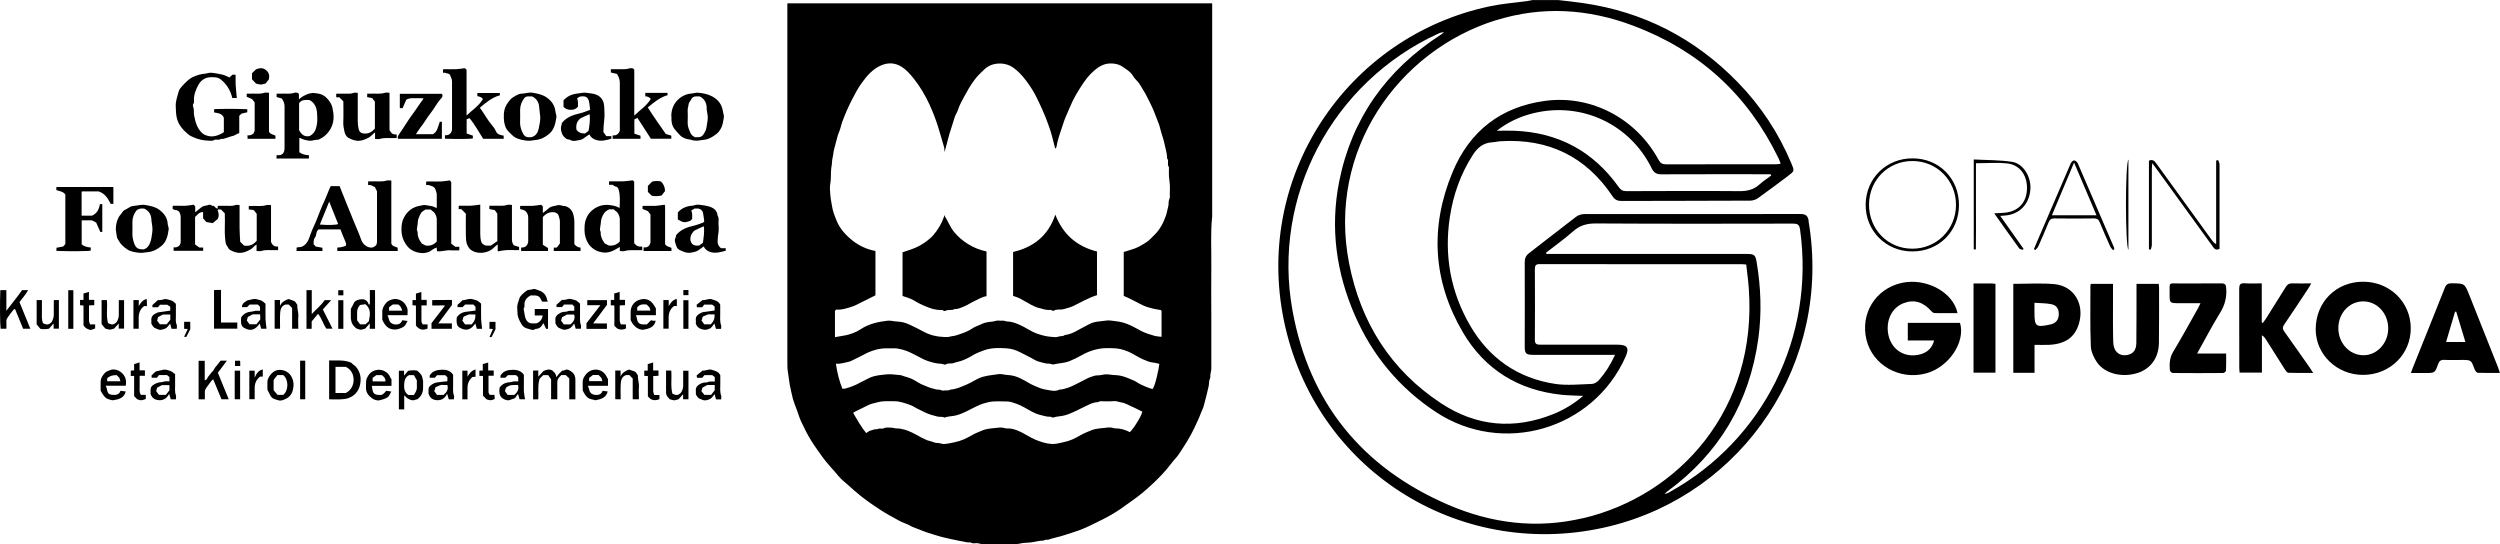 <?xml version="1.0" encoding="UTF-8"?><svg id="Layer_2" xmlns="http://www.w3.org/2000/svg" viewBox="0 0 317.96 69.23"><g id="Layer_1-2"><g><g><path d="m154.17.42v27.11c-.23,2.13-.08,4.26-.11,6.4-.03,2.17,0,4.33,0,6.5s0,4.3,0,6.44c0,.23-.07.47-.11.7-.04.21.03.42-.09.65-.11.22-.07.53-.12.81-.14.71-.34,1.4-.51,2.09-.06.24-.12.49-.2.72-.08.23-.2.45-.29.69-.25.67-.56,1.3-.86,1.95-.53,1.12-1.21,2.16-1.88,3.19-.29.45-.69.82-1.01,1.25-.78,1.05-1.7,1.98-2.66,2.86-.7.65-1.44,1.26-2.23,1.82-.54.37-1.06.77-1.6,1.14-.89.61-1.84,1.12-2.8,1.59-.83.41-1.66.83-2.52,1.14-.6.22-1.22.39-1.83.6-.64.22-1.32.32-1.96.55-.2.07-.45-.04-.64.13-.59,0-1.16.19-1.75.25-.39.04-.79.02-1.16.11-.81.19-1.62.07-2.43.09-.82.03-1.65.01-2.48,0-.25,0-.49-.14-.76-.12-.25.02-.53.07-.76-.11-.38.08-.74-.09-1.1-.13-.3-.03-.6-.13-.9-.18-.41-.07-.81-.19-1.22-.27-.45-.08-2.33-.66-2.76-.84-.46-.19-.93-.35-1.39-.54-.15-.06-.28-.16-.42-.23-.44-.2-.9-.35-1.31-.58-.8-.44-1.61-.87-2.37-1.37-.5-.33-1-.66-1.48-1.01-.28-.21-.56-.4-.84-.62-.65-.51-1.26-1.06-1.87-1.61-.37-.32-.76-.63-1.07-1-.69-.85-1.47-1.61-2.11-2.51-.47-.67-.96-1.33-1.39-2.02-.48-.76-.88-1.59-1.27-2.41-.22-.46-.36-.96-.54-1.45-.18-.48-.38-.96-.52-1.45-.08-.29-.15-.59-.21-.89-.05-.28-.13-.56-.18-.85-.1-.54-.15-1.09-.24-1.63-.08-.43-.08-.85-.08-1.28,0-15.04,0-30.07,0-45.11V.42h54.03Zm-48.03,42.47c.48-.08.93-.15,1.38-.24.69-.14,1.35-.39,1.93-.77,1.05-.69,2.2-.95,3.41-1.09.43-.05.85.1,1.28.11.54.01,1.04.16,1.52.38.63.29,1.25.6,1.86.93.8.43,1.65.62,2.55.65.17,0,.35.02.52,0,.18-.02.35-.09.53-.11.29-.02.56-.12.84-.21.63-.21,1.24-.43,1.79-.82.23-.16.51-.24.77-.36.26-.11.52-.25.79-.32.3-.08.61-.11.92-.14.29-.03.56-.18.87-.12.17.03.35,0,.52,0,.16.02.31.1.47.11.56,0,1.06.2,1.56.41.79.34,1.47.87,2.29,1.15.57.19,1.14.35,1.74.39.31.02.65.09.91-.02.28-.11.6,0,.84-.21.6-.06,1.15-.32,1.65-.61.48-.27.98-.51,1.47-.78.68-.37,1.44-.33,2.17-.45.38-.06.77.05,1.16.08.7.07,1.34.26,1.96.56.42.2.82.43,1.23.65.55.3,1.15.47,1.75.65.29.08.6.09.91.13v-3.3c-.05-.05-.09-.09-.11-.11-.33-.06-.64-.09-.94-.17-.47-.12-.93-.23-1.37-.45-.57-.3-1.14-.58-1.71-.87-.22-.11-.45-.2-.68-.3v-5.59c.3-.09.59-.18.88-.27.86-.26,1.16-.44,2.01-.98.38-.24.65-.57.96-.87.77-.73,1.23-1.64,1.56-2.63.11-.35.15-.71.25-1.05.09-.3,0-.61.12-.87.15-.3.06-.59.08-.89.02-.34.02-.69,0-1.03-.02-.35-.09-.7-.11-1.05-.02-.38,0-.77,0-1.15-.29-.33.05-.78-.23-1.11,0-.64-.22-1.25-.34-1.87-.13-.67-.4-1.3-.55-1.96-.09-.41-.26-.78-.4-1.16-.26-.69-.53-1.39-.87-2.05-.28-.53-.52-1.1-.85-1.6-.27-.41-.46-.87-.82-1.22-.21-.2-.39-.44-.55-.69-.29-.48-.76-.74-1.19-1.05-.5-.36-1.07-.5-1.71-.48-.53.02-.99.19-1.42.47-.76.51-1.39,1.18-1.89,1.92-.7,1.03-1.35,2.1-1.82,3.27-.27.66-.59,1.29-.8,1.97-.3.99-.71,1.95-.86,2.98-.01.08-.11.15-.17.23-.06-.26-.11-.47-.17-.68-.13-.5-.24-1.01-.4-1.5-.4-1.23-.88-2.44-1.44-3.6-.19-.4-.38-.8-.59-1.19-.21-.4-.46-.78-.71-1.14-.47-.69-1-1.36-1.65-1.91-.26-.22-.55-.43-.86-.56-.42-.18-.86-.27-1.34-.25-.71.03-1.33.26-1.83.73-.45.42-.9.85-1.28,1.36-.5.67-.91,1.38-1.3,2.11-.3.56-.62,1.12-.81,1.74-.07.23-.22.44-.32.67-.1.25-.17.5-.25.76-.17.52-.34,1.05-.5,1.58-.22.74-.38,1.49-.62,2.32-.02-.27-.01-.46-.06-.63-.26-.87-.5-1.75-.77-2.61-.3-.95-.66-1.88-1.07-2.78-.54-1.17-1.19-2.29-2.01-3.32-.46-.58-.94-1.13-1.56-1.52-.8-.5-1.66-.56-2.56-.19-1.09.46-1.81,1.3-2.48,2.22-.52.71-.92,1.49-1.32,2.27-.45.87-.83,1.77-1.17,2.68-.16.43-.23.9-.42,1.32-.2.45-.27.93-.41,1.38-.15.51-.29,1.05-.35,1.58-.03.28-.13.54-.13.81,0,.28-.06.55-.1.82-.08.65,0,1.31-.12,1.97-.09.46-.04.96,0,1.43.03.47.14.94.21,1.4.09.65.33,1.24.57,1.84.41,1.05,1.16,1.87,2.01,2.55.85.68,1.85,1.15,2.95,1.35v5.64c-.68.34-1.35.68-2.02,1.01-.33.16-.67.35-1.02.45-.64.2-1.28.43-1.95.35-.06.06-.1.1-.16.16v3.32Zm1.02,6.54c.12,0,.22.02.31,0,.48-.12.95-.29,1.4-.5.58-.28,1.13-.6,1.71-.87.7-.33,1.48-.37,2.23-.45.55-.05,1.12.06,1.68.1.02,0,.04,0,.06,0,.56.21,1.17.31,1.7.62.36.2.7.45,1.08.6.46.18.91.41,1.4.51.21.05.42.13.64.11.22-.02.4.17.64.12.29-.05.6.06.87-.12.77-.05,1.44-.38,2.14-.68.53-.22.99-.55,1.52-.78.78-.33,1.58-.37,2.38-.5.43-.07.85.09,1.28.11.54.02,1.03.17,1.51.39.44.2.85.45,1.27.69.39.22.8.37,1.21.55.44.18.91.24,1.36.32.37.07.79.12,1.16-.09.77-.05,1.46-.35,2.13-.69.3-.15.6-.31.9-.46.3-.15.6-.33.91-.44.32-.12.66-.24.99-.23.36,0,.69-.13,1.05-.13.39,0,.78.09,1.16.1.88.02,1.64.38,2.42.72.24.11.45.29.69.41.53.26,1.06.49,1.62.64.32-.28.82-2.63.87-3.2-.25-.05-.49-.14-.74-.16-.46-.03-.87-.22-1.28-.39-.74-.31-1.38-.81-2.14-1.09-.49-.19-1.01-.32-1.52-.34-.69-.03-1.38-.06-2.09.08-.79.16-1.5.44-2.19.84-.46.26-.94.49-1.44.7-.67.28-1.38.26-2.07.43-.16.04-.35-.1-.52-.1-.3.01-.59-.04-.87-.13-.32-.1-.65-.14-.96-.33-.61-.36-1.26-.66-1.89-.99-.55-.29-1.14-.46-1.74-.5-.91-.06-1.83-.08-2.73.21-.25.08-1.11.42-1.33.55-.55.34-1.11.64-1.72.85-.29.1-.61.14-.88.25-.36.14-.74-.03-1.07.2-.07.05-.21-.02-.32-.04-.11-.02-.21-.06-.32-.06-.26-.01-.5-.04-.76-.1-.58-.14-1.14-.3-1.66-.59-.45-.25-.92-.47-1.38-.71-.62-.31-1.56-.58-2.13-.56-.66.02-1.31-.05-1.97.1-.55.12-1.08.3-1.56.54-.49.25-.97.52-1.48.75-.26.12-.51.28-.78.33-.52.1-1.02.3-1.6.23.16,1.15.43,2.2.84,3.24Zm2.98,5.66c.21-.12.41-.3.65-.35.25-.05.48-.21.75-.13.27-.21.61-.02.86-.14.32-.16.63-.07.94-.08.23,0,.47.1.7.1.71,0,1.35.24,1.97.53.4.18.78.42,1.18.63.24.12.48.24.72.34.27.1.56.13.82.25.22.1.43.09.65.11.23.02.45.13.7.12.46-.02.9-.14,1.35-.23.79-.15,1.5-.49,2.17-.88.44-.26.9-.43,1.36-.62.65-.27,1.36-.26,2.04-.35.17-.02.35-.02.52,0,.18.02.35.11.53.1.87-.03,1.62.34,2.34.75.55.31,1.08.62,1.67.83.69.24,1.4.46,2.14.38.36-.03.71-.15,1.06-.21.79-.15,1.5-.49,2.17-.89.44-.26.9-.43,1.36-.62.65-.26,1.36-.26,2.04-.35.17-.02.35-.02.52,0,.18.02.35.11.53.1.65,0,1.25.19,1.82.48.54-.51,1.54-2.16,1.58-2.61-.3-.15-.6-.31-.91-.45-.37-.18-.75-.33-1.11-.52-.37-.19-.79-.2-1.19-.33-.24-.08-.53-.01-.8-.01-.29,0-.58,0-.86,0-.26,0-.53-.07-.76.11-.6-.01-1.1.29-1.62.53-.87.4-1.69.9-2.63,1.15-.48.13-.97.11-1.44.27-.11.04-.27-.11-.41-.1-.45.03-.86-.15-1.29-.24-.34-.08-.68-.23-.99-.39-.65-.34-1.25-.75-1.95-1-.41-.15-.83-.31-1.25-.31-.77,0-1.54-.08-2.32.08-.46.1-.9.24-1.32.43-.96.42-1.83,1.02-2.87,1.27-.48.12-.98.09-1.44.27-.29-.17-.64-.04-.92-.14-.26-.09-.52-.12-.78-.21-.27-.1-.54-.19-.79-.31-.24-.11-.47-.26-.72-.36-.4-.16-.73-.44-1.14-.58-.69-.24-1.36-.5-2.1-.48-.64.02-1.28-.06-1.91.1-.47.12-.94.2-1.38.42-.6.31-1.21.6-1.82.9,0,.05-.03.12,0,.16.5.83.96,1.68,1.6,2.46Z"/><path d="m47.95,24.33c-.1-.2-.18-.35-.27-.54-.26-.08-.49-.34-.86-.24v-.48c.16,0,.31,0,.46,0,.64-.04,1.28.09,1.91-.11.17-.05.38,0,.58,0v8.03c.18.41.56.35.81.53v.4h-7.68v-.43c.38-.02.75-.08,1.1-.25.04-.21,0-.36-.08-.54-.23-.5-.42-1.01-.62-1.52h-2.78c-.18.13-.25.33-.29.55-.03.16-.06.33-.15.45-.22.28-.19.59-.19.89.1.1.19.2.28.29.28.05.55.1.84.15v.41h-3.29v-.42c.18-.11.43-.02.66-.12.5-.22.75-.6.93-1.07.12-.31.21-.64.35-.95.38-.82.73-1.65,1.04-2.5.08-.22.17-.44.26-.64.37-.77.67-1.56,1-2.35.03-.07.07-.12.12-.2h1.11c.32.79.64,1.61.97,2.43.27.67.56,1.34.82,2.02.29.74.65,1.46.9,2.22.12.36.32.72.66.93.27.17.59.3.93.17.33-.13.48-.33.48-.71,0-.84,0-1.69,0-2.53v-3.86Zm-7.27,4.23c1.09.09,2.01.06,2.33-.06-.37-.92-.74-1.85-1.14-2.86-.41,1.01-.79,1.94-1.19,2.92Z"/><path d="m34.45,30.72c.19.5.47.68.92.63v.46c-.11,0-.22,0-.33,0-.6.04-1.2-.09-1.8.11-.17.06-.38,0-.61,0v-.82c-.31.18-.48.46-.76.62-1.05.6-1.7.56-2.61.07-.2-.11-.29-.4-.43-.6-.03-.05-.07-.09-.09-.11-.27-1.32-.08-2.63-.15-3.95-.15-.15-.32-.32-.49-.49h-.37s-.05.07-.04.1c.13.35.19.7.02,1.09-.21.18-.42.35-.65.55-.27-.05-.53-.09-.82-.14-.12-.13-.24-.28-.41-.47v-.79c-.51-.04-.72.37-1.02.61v3.5c.16.11.33.24.54.39h.49v.42h-3.76v-.44c.09,0,.19.01.28,0,.39-.08.61-.32.62-.71,0-1.05,0-2.11,0-3.16,0-.19-.05-.4-.14-.57-.1-.18-.27-.29-.51-.3-.12,0-.23-.08-.37-.14v-.37s.06-.04.09-.04c.17,0,.35,0,.52,0,.36,0,.73.02,1.09,0,.33-.02.66-.09.96-.14.08.08.13.14.21.22v.75c.28-.23.54-.43.79-.64.25-.21.58-.18.86-.28.13-.05.34-.08.48.09.03.04.15,0,.2,0,.19.11.26.34.52.36v-.28c.05-.03.08-.07.11-.07.25,0,.5,0,.75,0,.46-.03.94.08,1.4-.1.15-.06.33,0,.53,0,0,.98-.01,1.94,0,2.89,0,.6.05,1.19.08,1.78.19.19.35.35.48.48.7.13,1.21-.12,1.62-.61v-3.42c-.1-.13-.19-.25-.32-.42.04.02,0,0-.02-.01-.05-.02-.09-.07-.14-.07-.17-.03-.33-.04-.53-.06v-.44c.11,0,.22,0,.33,0,.64-.04,1.28.09,1.91-.11.17-.05.38,0,.59,0v4.66Z"/><path d="m80.65,30.92c.27.35.59.5,1.03.43v.47c-.11,0-.22,0-.33,0-.64.04-1.28-.09-1.91.11-.17.05-.38,0-.61,0v-.52c-.21.12-.37.2-.51.29-.29.19-.6.3-.94.38-.34.08-.62.05-.96-.02-.65-.14-1.2-.49-1.61-1.1-.26-.39-.48-1.14-.47-1.65,0-.37,0-.73.09-1.11.16-.65.49-1.16.99-1.54.57-.44,1.26-.66,1.99-.59.46.04.93.12,1.39.38.04-.8.09-1.54-.1-2.27-.05-.17-.12-.43-.41-.46-.11-.01-.22-.12-.38-.22h-.45v-.4s.08-.04.11-.04c.58,0,1.15.02,1.73,0,.4-.02.81-.09,1.18-.13.07.07.12.12.18.18v7.81Zm-3.2-4.28c-.56.24-.77.66-.94,1.14-.08.24-.08.47-.11.7-.02.23-.09.47-.1.7,0,.14.11.28.1.41-.02.5.19.91.47,1.3.02.03.03.07.03.07.18.09.33.17.52.26.54.08,1.02-.08,1.41-.51,0-.94,0-1.88,0-2.82,0-.29-.11-.55-.27-.81-.13-.22-.38-.26-.48-.46h-.63Z"/><path d="m55.55,26.41c0-.57.01-1.12,0-1.67,0-.21-.1-.42-.16-.62-.13-.41-.51-.46-.84-.58-.1-.03-.22,0-.35,0v-.42s.05-.04.08-.04c.21,0,.42,0,.63,0,.4,0,.81.02,1.21,0,.37-.02.73-.09,1.09-.14.07.09.12.14.18.23v7.82c.16.12.34.25.53.4h.5v.45c-.35,0-.71.03-1.07,0-.59-.07-1.15.19-1.77.11-.01-.13-.03-.27-.04-.46-.18.05-.33.12-.48.22-.19.13-.38.29-.6.36-.3.09-.63.15-.93.11-.73-.09-1.36-.35-1.83-1-.44-.61-.64-1.25-.64-1.98,0-.54.05-1.05.32-1.54.44-.8,1.05-1.3,1.97-1.48.3-.06.6-.15.87-.08.38.1.8.06,1.14.3.04.03.1.01.19.02Zm0,4.32c0-.94,0-1.88,0-2.82,0-.3-.11-.55-.27-.81-.13-.22-.37-.26-.48-.45h-.7c-.58.38-.57.38-.87,1.13-.1.24-.09.47-.11.7-.02.23-.09.47-.1.7,0,.14.11.28.1.41-.02.5.18.91.47,1.3.02.03.03.07.03.07.18.09.33.17.52.27.54.08,1.02-.08,1.41-.51Z"/><path d="m28.47,16.81v-1.84c-.24-.56-.75-.58-1.24-.67v-.4c.05-.06,2.84-.08,4.22-.01v.39c-.23.06-.48.11-.76.18-.07.07-.16.17-.26.28v2.19c-.33.08-.57.33-.92.39-.24.04-.47.16-.71.22-.23.06-.45.18-.7.12-.26.23-.6,0-.86.15-.28.16-.56.07-.83.07-.29,0-.59-.05-.87-.11-.29-.07-.58-.16-.86-.28-.26-.11-.53-.23-.75-.41-.64-.54-1.2-1.16-1.42-1.99-.14-.52-.14-1.07-.16-1.61-.02-.66.23-1.25.38-1.86.05-.2.19-.4.33-.55.48-.52.94-1.06,1.62-1.34.44-.18.88-.32,1.35-.35.18-.01.35-.09.53-.11.17-.02.35-.03.52,0,.71.11,1.43.19,2.09.59.13-.12.27-.24.4-.36h.35s.05.07.05.1c0,.38-.02.77,0,1.15.03.56.1,1.12.15,1.71h-.58c-.21-.92-.67-1.69-1.39-2.3-.18-.15-.44-.29-.67-.31-.46-.05-.94-.08-1.38.12-.36.16-.65.44-.85.79-.35.64-.62,1.31-.58,2.06,0,.11.02.25-.04.32-.12.14-.11.32-.06.43.14.35.05.71.11,1.05.15.82.35,1.62.97,2.25.25.25.56.36.86.43.6.15,1.31-.06,1.96-.49Z"/><path d="m35.85,12.53c-.22-.06-.43-.12-.67-.19v-.43c.23,0,.46,0,.68,0,.52-.03,1.05.08,1.57-.11.13-.05.3,0,.43,0,.06.06.1.1.16.16v.68c.13-.12.22-.2.31-.27.09-.06.18-.12.28-.17.28-.15.57-.28.9-.34.36-.06.35-.05.9.03.4.06.73.2,1.02.46.4.37.72.8.84,1.32.19.81.26,1.63-.09,2.43-.34.78-.92,1.33-1.69,1.67-.41-.03-.8.18-1.22.12-.39-.06-.77-.15-1.12-.35-.01,0-.04,0-.08,0v1.82c.35.26.77.37,1.22.38v.42h-4.12v-.39s.07-.04.1-.04c.6.07.92-.23.92-.92.01-1.76,0-3.53,0-5.29,0-.38-.15-.7-.35-1Zm2.19.61v3.4c.28.58.69.89,1.32.77.12-.07.24-.13.33-.21.45-.38.57-.92.64-1.46.05-.38.02-.77,0-1.15-.03-.75-.26-1.39-.97-1.77-.48,0-1-.1-1.33.42Z"/><path d="m64.06,17.22v.43h-2.61c-.56-.86-1.04-1.79-1.74-2.63-.09.04-.22.09-.36.15v1.81c.26.09.52.18.79.27v.35c-.07.08-2.1.1-3.55.04v-.43c.38,0,.75-.07.9-.68,0-1.94,0-4.05,0-6.16,0-.3-.14-.56-.25-.82-.1-.23-.41-.19-.62-.29-.08-.03-.18,0-.28,0v-.42s.08-.04.11-.04c.54,0,1.08.02,1.61,0,.37-.02.73-.09,1.07-.13.08.08.14.14.21.21v5.81c.73-.69,1.55-1.22,2.08-2.08-.17-.27-.43-.32-.71-.38v-.4h2.86c0,.09,0,.16.01.29-.99.27-1.77.92-2.55,1.58.56.75.98,1.58,1.59,2.29.18.2.34.43.44.68.18.43.53.5.96.58Z"/><path d="m78.46,9.4c-.25-.06-.49-.12-.77-.18v-.42c.24,0,.46,0,.69,0,.56-.03,1.13.08,1.68-.11.14-.05.3,0,.43,0,.06.06.1.1.18.18v5.83c.73-.72,1.58-1.24,2.1-2.12-.19-.21-.39-.33-.7-.33v-.44h2.83v.3c-.95.26-1.72.9-2.51,1.55.74,1.19,1.55,2.31,2.29,3.38.29.08.49.14.7.21v.35s-.02.04-.03.04c-.86,0-1.72,0-2.57,0-.56-.88-1.13-1.76-1.71-2.65-.14.07-.27.13-.39.19v1.82c.25.08.5.17.78.26v.39h-3.54v-.44c.43.06.74-.12.91-.58,0-1.99,0-4.04,0-6.09,0-.42-.13-.78-.36-1.13Z"/><path d="m11.54,31.49v.38c-.07.08-2.77.11-4.36.04v-.4c.26-.05.55-.1.86-.16.07-.08.16-.18.27-.31v-6.29c-.26-.4-.72-.43-1.14-.57v-.4h7.21s0,0,.02.02c0,.01.02.03.02.05,0,.69,0,1.37,0,2.08h-.34c-.33-.63-.68-1.31-1.54-1.59h-2.1s-.03.02-.04.04c0,.01-.02.03-.02.05,0,.99,0,1.99,0,3h1.32c.63-.28.9-.82,1.01-1.47h.3v3.54h-.25c-.19-.43-.37-.83-.53-1.2-.2-.1-.36-.18-.55-.28h-1.29v3.06c.31.25.68.37,1.14.39Z"/><path d="m73.06,31.07c.21.22.42.42.78.41v.44h-3.41v-.43h.38c.12-.16.25-.33.4-.52,0-.93,0-1.86,0-2.8,0-.23-.08-.46-.14-.69-.06-.25-.25-.39-.49-.47-.61-.11-1.12.11-1.54.6v3.52c.2.13.43.27.66.42v.37h-3.42v-.43c.37-.01.76-.06.9-.72,0-.91,0-2.02,0-3.13,0-.32-.14-.59-.33-.78-.16-.16-.45-.19-.7-.28v-.36s.07-.04.11-.04c.5,0,1,.02,1.5,0,.37-.02.73-.09,1.07-.13.08.08.14.14.21.21v.83c.27-.21.54-.4.78-.62.26-.24.6-.24.91-.32.34-.1.34-.1.9.04.12.03.26.01.38.06.54.22.83.61.95,1.2.05.26.09.5.09.76,0,.96,0,1.92,0,2.88Z"/><path d="m46.7,12.32v-.41c.17,0,.32,0,.46,0,.6-.03,1.2.08,1.8-.11.17-.05.38,0,.58,0v4.75c.31.5.36.52.91.56v.45c-.12,0-.23,0-.34,0-.6.03-1.2-.08-1.8.11-.17.05-.38,0-.61,0v-.82c-.31.18-.47.46-.76.62-1.06.6-1.69.55-2.61.07-.29-.15-.46-.5-.52-.8-.07-.38-.17-.76-.15-1.16.04-.9.01-1.8.01-2.69-.17-.17-.33-.33-.52-.52h-.39v-.42s.04-.04.07-.04c.31,0,.61,0,.92,0,.41-.02.82.07,1.22-.1.14-.06.33,0,.53,0,0,1.22,0,2.4,0,3.59,0,.35.04.7.12,1.04.06.25.21.46.51.52.63.12,1.14-.12,1.55-.61v-3.42c-.1-.13-.19-.25-.34-.45-.15-.03-.39-.08-.68-.14Z"/><path d="m61.08,26.03c0,1.28,0,2.49,0,3.7,0,.33.03.67.12.98.07.24.25.44.62.53h.6c.27-.19.56-.38.83-.57v-3.5c-.09-.12-.18-.25-.33-.45-.16-.03-.41-.08-.68-.13v-.42c.34,0,.7,0,1.06,0,.39-.01.78.04,1.17-.1.18-.07.41-.01.64-.01,0,1.49,0,2.95,0,4.4,0,.25.05.47.23.74.18.05.41.13.68.21v.36s-.05.04-.08.04c-.13,0-.27,0-.4,0-.38,0-.77-.02-1.15,0-.35.02-.69.1-1.09.16v-.89c-.34.24-.55.51-.84.7-.73.47-1.88.53-2.57,0-.23-.17-.41-.48-.51-.76-.11-.33-.12-.69-.13-1.04-.02-.94,0-1.88,0-2.8-.19-.19-.36-.36-.58-.58h-.33v-.4s.07-.04.1-.04c.5,0,1,.02,1.5,0,.37-.02.73-.09,1.15-.14Z"/><path d="m76.74,16.79c.13.19.25.35.37.52h.65v.33c-.64.18-1.29.39-2,.14-.37-.13-.64-.34-.8-.69-.25.17-.52.34-.76.53-.24.19-.55.19-.81.25-.26.06-.59.11-.88-.08-.12-.08-.3-.02-.46-.13-.31-.21-.52-.44-.63-.83-.1-.36-.12-.67.02-1.01.02-.05,0-.11,0-.15.58-.75,1.39-1.04,2.26-1.24.45-.1.87-.29,1.35-.46-.05-.42-.07-.81-.17-1.18-.06-.23-.23-.45-.51-.52-.35-.04-.7-.05-.98.27.18.32.1.68.12,1.03-.24.3-.56.41-.92.4-.36,0-.69-.1-.92-.41v-.8c.51-.56,1.14-.81,1.89-.88.33-.03.66-.13.99-.08.41.06.83.08,1.23.22.43.15.73.43.91.83.1.23.15.49.16.74.02.57.07,1.16-.01,1.72-.07.49-.08.97-.1,1.48Zm-3.44-.32q.32.51,1.09.51c.17-.13.35-.25.46-.33.13-.73.23-1.4.14-2.13-.4.18-.77.33-1.12.51-.14.07-.24.21-.34.34-.26.33-.26.71-.22,1.1Z"/><path d="m85.97,29.94c.59-.76,1.41-1.04,2.28-1.24.4-.09.78-.25,1.16-.38.05-.02.08-.08.16-.16-.05-.33-.08-.7-.15-1.06-.06-.33-.35-.56-.69-.58-.13,0-.27,0-.39,0-.15.1-.29.18-.43.27.2.35.1.71.13,1.05-.09.09-.17.17-.25.25-.32.1-.63.24-.97.13-.22-.07-.41-.21-.61-.31v-.89c.47-.54,1.09-.81,1.84-.86.16,0,.31-.09.47-.11.17-.02.35-.03.52,0,.39.06.79.1,1.17.22.6.19,1,.51,1.06,1.17.22.31.09.66.11.99.02.4.06.82-.01,1.2-.07.33-.08.66-.1.99-.03.39.1.69.43.95h.6v.32c-.66.17-1.31.39-2.02.14-.34-.13-.61-.31-.78-.69-.21.15-.42.3-.63.46-.27.2-.6.26-.9.32-.28.06-.61.05-.93-.07-.59-.22-.86-.32-1.01-.73-.14-.39-.33-.79-.06-1.21.03-.05,0-.15,0-.19Zm3.54-1.16c-.4.18-.77.33-1.12.51-.14.07-.24.21-.34.34-.25.33-.27.71-.24.95.2.7.65.67,1.11.65.17-.12.35-.25.48-.35.09-.72.22-1.38.11-2.11Z"/><path d="m64.08,14.88c-.02-.59.06-1.07.33-1.54.15-.26.33-.48.52-.7.25-.29,1.07-.72,1.3-.72.53,0,1.03-.22,1.56-.12.6.11,1.2.23,1.71.58.63.43,1.07,1.01,1.14,1.8.02.26.17.48.12.76-.12.78-.28,1.55-.92,2.09-.5.42-1.06.72-1.75.78-.33.03-.66.12-.99.09-.53-.06-1.06-.14-1.56-.41-.36-.2-.59-.52-.88-.78-.29-.27-.4-.61-.5-1-.08-.3-.05-.59-.09-.81Zm3.6-2.62c-.18,0-.35,0-.52,0-.22,0-.4.1-.52.27-.31.46-.48.85-.49,1.46,0,.46.02.92,0,1.38-.03.47.05.92.24,1.34.21.44.35.79,1,.74.11,0,.23,0,.21,0,.72-.22.85-.79.95-1.27.09-.42.18-.87.16-1.32-.02-.37-.1-.73-.12-1.1-.03-.65-.25-1.17-.9-1.49Z"/><path d="m85.39,14.88c-.05-.59.12-1.17.34-1.56.48-.85,1.34-1.36,2.17-1.42.29-.02.57-.13.87-.11.62.05,1.21.16,1.77.45.83.43,1.3,1.07,1.42,2.01.03.23.15.46.1.7-.07.41-.12.83-.28,1.2-.15.33-.35.65-.65.88-.5.39-1.03.72-1.7.76-.29.02-.57.12-.87.1-.22-.01-.43-.02-.65-.1-.17-.07-.39-.06-.58-.12-.36-.11-.68-.26-.92-.55-.22-.25-.47-.49-.66-.76-.32-.45-.38-.98-.35-1.49Zm3.61-2.62c-.13,0-.29,0-.44,0-.28.01-.51.07-.65.38-.1.22-.32.38-.34.67-.02.25-.13.49-.11.76.02.5.02.99,0,1.49-.01.36.07.68.21,1.01.22.53.28.64.7.88.13,0,.27,0,.4,0,.31.02.56-.13.7-.36.18-.28.35-.6.39-.92.06-.52.22-1.03.13-1.56-.04-.27-.11-.54-.11-.81,0-.67-.24-1.21-.88-1.53Z"/><path d="m14.73,29.1c.02-.53.11-1.01.37-1.48.13-.25.35-.41.48-.66.11-.2.39-.3.61-.43.23-.13.47-.32.72-.33.52-.03,1.03-.22,1.56-.13.62.11,1.26.22,1.76.59.6.44,1.07,1.02,1.1,1.83.01.24.16.44.12.7-.11.78-.27,1.55-.92,2.09-.5.42-1.06.73-1.75.79-.35.03-.7.12-1.05.08-.55-.06-1.12-.13-1.59-.46-.41-.29-.8-.62-1.04-1.08-.07-.14-.19-.27-.22-.42-.08-.36-.11-.73-.16-1.09Zm3.64-2.57c-.17,0-.35-.03-.52,0-.18.05-.41.12-.51.26-.31.41-.49.87-.5,1.4,0,.46.02.92,0,1.38-.03.49.07.94.23,1.4.19.52.46.73,1,.74.11,0,.23,0,.24,0,.42-.15.58-.41.73-.71.23-.47.24-.98.33-1.47.04-.24.02-.5,0-.74-.02-.25-.1-.5-.11-.76-.01-.65-.24-1.17-.9-1.49Z"/><path d="m51.22,13.75h-.34s-.03-.02-.03-.04c0-.59,0-1.18,0-1.78h5.35c.23.33-.08.57-.24.75-.46.55-.77,1.19-1.22,1.74-.46.58-.81,1.25-1.29,1.83-.2.25-.36.53-.55.82h2.16c.59-.32.64-.98.87-1.57.03,0,.08-.01.13-.02.04,0,.08,0,.14,0v2.17h-5.57c-.11-.23,0-.38.14-.59.62-.89,1.16-1.83,1.81-2.69.44-.58.8-1.21,1.3-1.83-.14-.03-.22-.05-.3-.05-.4,0-.81-.01-1.21,0-.2,0-.39.07-.58.12-.06.02-.13.09-.16.16-.15.32-.28.65-.42.98Z"/><path d="m32.39,13.03c-.1-.13-.19-.25-.33-.43-.16-.07-.4-.17-.68-.29v-.4c.16,0,.31,0,.46,0,.6-.03,1.2.09,1.79-.11.17-.06.38,0,.58,0v4.94c.19.38.55.35.82.51v.4h-3.54c0-.12-.01-.26-.02-.44.1,0,.17,0,.24,0,.45-.06.68-.3.68-.76,0-1.15,0-2.3,0-3.42Z"/><path d="m81.84,31.47c.42.03.75-.08.89-.63v-3.55c-.09-.12-.19-.25-.32-.43-.18-.07-.43-.17-.69-.28v-.36s.06-.04.09-.04c.13,0,.27,0,.4,0,.4,0,.81.02,1.21,0,.37-.02.73-.1,1.07-.14.05.05.07.06.08.07,0,.01.02.03.02.05,0,1.63,0,3.25,0,4.88.16.34.54.33.81.49v.36s-.02.03-.04.03c-1.16,0-2.33,0-3.51,0v-.44Z"/><path d="m41.86,50.8v-4.96c.94.05,1.88-.13,2.85.31.09.17.36.28.56.5.46.54.64,1.17.59,1.82-.07.96-.5,1.74-1.46,2.13-.29.12-.6.16-.9.18-.53.04-1.07.01-1.64.01Zm2.12-.82c1.35-.65,1.31-2.76-.01-3.32h-1.3v3.32h1.31Z"/><path d="m67.78,47.13h.68v.77c.24-.26.46-.5.67-.72.38-.16.74-.28,1.12-.06.12.12.24.24.35.35.07.17.12.32.2.51.17-.41.49-.59.71-.86.08,0,.18.03.23,0,.39-.26.69-.03.98.18.36.26.47.64.46,1.07,0,.8,0,1.6,0,2.42h-.78v-2.67c-.16-.15-.3-.28-.45-.42h-.56c-.07.08-.15.16-.23.24-.2.19-.28.41-.28.69.01.71,0,1.42,0,2.15h-.79v-2.54c-.12-.18-.25-.35-.37-.53h-.63c-.17.17-.33.33-.47.47-.26.87-.1,1.74-.16,2.61h-.66v-3.66Z"/><path d="m69.7,41.82h-.25c-.12-.25-.22-.47-.34-.73-.23.44-.5.75-1,.74-.33.28-.68.03-.99-.03-.23-.05-.51-.18-.69-.42-.23-.32-.4-.67-.53-1.05-.12-.35-.07-.7-.11-1.05-.06-.48.14-.9.27-1.33.09-.31.55-.75,1.05-1.06.2-.05.41-.02.63-.11.26-.1.56.08.83.17.59.19.92.62,1.02,1.22,0,.05.06.09.12.16-.26.07-.52.01-.77.04-.33-.76-.45-.82-1.44-.8-.39.2-.66.46-.77.85-.08.27.07.59-.14.85.13.48.1,1.02.37,1.46.15.25.41.42.75.4.17-.01.35,0,.51,0,.46-.17.71-.5.81-1.01h-1.02v-.82h1.69v2.51Z"/><path d="m2.48,38.43c.46,1.12.91,2.23,1.38,3.38h-.92c-.33-.81-.68-1.64-1.03-2.51-.04.01-.12.02-.16.06-.26.33-.54.65-.77,1.01-.09.14-.19.3-.17.51.03.3,0,.61,0,.93H.08c-.08-.45-.11-3.31-.04-4.91h.77v2.62c.72-.94,1.39-1.75,2-2.62h.77c-.31.56-.73,1.02-1.11,1.53Z"/><path d="m28.06,45.87h.8c-.41.55-.79,1.05-1.15,1.54.45,1.1.91,2.21,1.38,3.37h-.92c-.33-.81-.68-1.66-1.05-2.53-.07.05-.16.09-.21.16-.22.29-.44.58-.65.88-.11.16-.22.33-.21.55.02.31,0,.61,0,.95h-.79v-4.9h.78v2.47c.28-.03.31-.28.43-.44.13-.18.27-.35.41-.52.13-.15.28-.28.37-.48.09-.19.26-.35.4-.53.14-.17.27-.35.4-.51Z"/><path d="m53.12,50.76c-.28.07-.48.17-.66.15-.2-.02-.41-.12-.59-.22-.15-.09-.26-.24-.46-.42v1.8h-.68v-4.92h.66v.61c.23-.27.41-.48.52-.6q.68-.12,1.15-.02c.31.27.63.54.68,1.01.01.11.07.21.07.31.01.25,0,.5,0,.75.02.58-.15,1.09-.61,1.47-.04.04-.08.08-.09.09Zm-.11-2.4c-.14-.24-.26-.46-.37-.65h-.61c-.51.25-.6.72-.63,1.22-.03.52.07.99.53,1.31h.7c.24-.33.43-.67.39-1.1-.02-.26,0-.53,0-.77Z"/><path d="m47.03,36.89h.67v4.93h-.67v-.69c-.23.26-.43.49-.59.67-.24.06-.41.14-.58.13-.15,0-.3-.09-.56-.17-.23-.21-.54-.49-.62-.94-.02-.12-.06-.25-.06-.37,0-.4,0-.8,0-1.17.12-.23.26-.42.34-.64.17-.45.61-.53.97-.58.35-.04.75.1.91.52.03.07.06.13.09.19.08-.07.11-.09.11-.1,0-.57,0-1.15,0-1.77Zm-1.24,1.9c-.45.49-.37.94-.37,1.38,0,.19,0,.38,0,.57.13.18.26.36.37.51h.69c.16-.15.3-.27.43-.39.15-.78.33-1.55-.44-2.17-.25.04-.52.08-.68.1Z"/><path d="m39.65,39.94c.58-.63,1.2-1.1,1.64-1.77h.83c-.38.43-.73.82-1.06,1.19.4.8.81,1.61,1.23,2.44h-.78c-.4-.56-.57-1.28-1.06-1.89-.28.34-.53.64-.81.97v.94h-.66v-4.92h.67v3.05Z"/><path d="m90.91,48.5v-.53c-.08-.07-.18-.15-.32-.26h-1c-.09.11-.2.24-.28.34h-.67c0-.08-.02-.17-.03-.32.24-.19.5-.4.76-.6.39.05.77-.23,1.15-.1.39.13.83.19,1.09.68,0,.26-.01.6,0,.94.02.56-.09,1.12.11,1.68.05.13,0,.3,0,.47h-.65c-.06-.2-.12-.42-.19-.67-.17.2-.29.43-.49.56-.2.13-.46.21-.7.23-.23.02-.44-.12-.66-.19-.28-.1-.38-.32-.53-.58,0-.1.02-.25,0-.4-.03-.21.01-.43.13-.58.14-.18.35-.32.56-.41.17-.08.39-.13.58-.11.2.01.34-.13.53-.13.19,0,.38,0,.62,0Zm-.48,1.73c.17-.22.33-.42.47-.59v-.67h-.95c-.23.13-.44.24-.61.33-.05.17-.09.31-.13.45.12.16.25.33.37.47h.85Z"/><path d="m88.5,41.11c0-.05.02-.21,0-.36-.03-.21.01-.43.13-.57.14-.18.36-.31.56-.41.17-.08.38-.09.58-.12.36-.06.73-.1,1.12-.16v-.5c-.07-.05-.17-.14-.32-.25h-1c-.08.1-.19.24-.27.34h-.67c0-.09-.01-.18-.03-.32.24-.19.5-.4.76-.6.39.05.77-.22,1.15-.1.39.13.83.19,1.09.68,0,.27-.01.61,0,.95.02.56-.08,1.12.11,1.68.05.13,0,.3,0,.46h-.65c-.06-.21-.12-.43-.2-.69-.21.26-.34.56-.67.68-.43.16-.52.17-.99.03-.33-.1-.57-.3-.72-.72Zm1.06.14h.84q.56-.55.47-1.27c-.19,0-.38.02-.57,0-.32-.05-.55.16-.82.24-.22.07-.11.34-.24.47-.01.01-.03.03-.04.04.13.18.25.35.37.52Z"/><path d="m63.52,49.34c.27-.44.72-.69,1.28-.72.18-.01.35-.09.53-.11.19-.02.38,0,.58,0v-.52c-.09-.09-.18-.19-.27-.28h-1.04c-.11.11-.22.22-.33.33h-.62v-.26c.35-.62.96-.74,1.57-.75.53-.01,1.06.13,1.41.64v1.01c0,.36-.02.73,0,1.09.02.33.09.65.15,1.01h-.7c-.06-.21-.13-.44-.19-.66-.23.16-.24.51-.56.58-.22.05-.43.18-.65.21-.17.02-.36-.04-.52-.11-.65-.28-.71-.83-.62-1.46Zm2.37-.37c-.56-.01-1.1-.07-1.54.35-.04.13-.08.27-.13.43.1.14.23.32.35.48h.82c.41-.31.64-.7.5-1.26Z"/><path d="m55.29,48.04h-.64v-.28c.34-.59.95-.72,1.56-.74.54-.02,1.06.12,1.42.64,0,.39-.01.81,0,1.23.02.46-.08.93.1,1.39.06.15,0,.33,0,.51h-.65c-.07-.22-.13-.44-.22-.73-.22.57-.68.84-1.18.84-.48,0-.98-.16-1.18-.85,0-.08,0-.29,0-.5,0-.2.08-.37.21-.48.24-.21.53-.38.85-.43.44-.08.88-.1,1.34-.15v-.51c-.07-.07-.17-.17-.27-.26h-1.04c-.09.1-.2.21-.31.34Zm.29,2.19h.82c.42-.33.66-.71.49-1.27-.2,0-.39.02-.58,0-.32-.05-.55.16-.82.24-.22.07-.11.34-.24.47-.01.01-.03.03-.04.04.13.18.26.35.37.52Z"/><path d="m70.64,41.16c0-.13.01-.26,0-.4-.03-.21,0-.43.13-.58.14-.18.35-.32.56-.42.17-.08.39-.12.58-.11.2.01.34-.12.53-.12.19,0,.38,0,.6,0v-.55c-.08-.08-.16-.16-.25-.25h-1.05c-.09.11-.2.24-.26.32h-.7c0-.09,0-.17-.01-.28.23-.21.47-.43.7-.63.29.02.52-.02.75-.1.31-.11.62.07.92.13.23.04.42.29.63.45,0,.36-.01.7,0,1.04.03.56-.09,1.12.11,1.68.05.13,0,.3,0,.47h-.66c-.06-.2-.12-.42-.19-.67-.16.2-.29.43-.48.56-.2.13-.46.2-.7.24-.23.03-.44-.12-.66-.19-.28-.09-.38-.32-.53-.59Zm.85-.83c-.05.16-.09.29-.13.46.1.14.23.32.35.47h.83c.42-.33.65-.72.48-1.26h-.9c-.23.12-.43.23-.62.34Z"/><path d="m19.15,50.07c0-.09,0-.28,0-.47,0-.29.09-.49.37-.66.32-.2.64-.33,1.02-.34.16,0,.31-.09.47-.1.17-.02.34,0,.54,0v-.54c-.07-.06-.17-.14-.31-.26h-1.02c-.08.1-.19.24-.27.34h-.66c0-.09-.01-.18-.02-.29.23-.17.37-.46.68-.55l.9-.19c.3-.02.58.09.84.18.22.08.39.27.58.4,0,.43-.01.83,0,1.23.02.48-.08.97.1,1.45.06.15,0,.33,0,.52h-.65c-.06-.21-.13-.43-.21-.71-.24.54-.68.82-1.18.82-.48,0-.98-.17-1.19-.82Zm.72-.31c.11.15.24.32.35.46h.87c.16-.2.32-.4.46-.58v-.66h-.96c-.22.12-.42.23-.61.33-.04.15-.07.27-.12.46Z"/><path d="m61.33,41.82h-.68c-.07-.23-.13-.46-.2-.69-.55.85-1.15.91-1.68.69-.5-.2-.78-.38-.68-1.44.28-.45.74-.7,1.29-.74.36-.03.73-.1,1.1-.15v-.47c-.1-.11-.19-.2-.27-.29h-1.05c-.11.11-.22.22-.33.33h-.63c0-.08-.01-.15-.02-.28.22-.2.46-.42.71-.65.01.02.03.04.04.06.23-.05.45-.11.68-.16.34-.07.66.08.97.16.23.07.42.29.61.43,0,.68-.02,1.31,0,1.94.01.4.08.81.13,1.26Zm-2.19-.56h.84q.56-.55.47-1.27c-.19,0-.38.02-.57,0-.32-.05-.55.16-.82.24-.22.07-.11.34-.24.47-.01.01-.03.03-.04.04.13.18.25.35.37.52Z"/><path d="m30.67,40.38c.28-.46.74-.71,1.29-.74.18-.01.35-.09.53-.11.19-.02.38,0,.58,0v-.51c-.09-.1-.18-.2-.27-.29h-1.05l-.33.33h-.65c0-.51.42-.66.68-.85.28-.07.51-.13.74-.17.34-.07.66.08.97.16.23.06.42.29.61.43,0,.67-.02,1.31,0,1.94.01.4.08.81.13,1.24h-.68c-.06-.22-.13-.44-.19-.67-.62.92-1.21.91-1.73.68-.51-.22-.72-.38-.63-1.43Zm1.47-.4c-.23.12-.44.23-.62.33-.05.17-.09.3-.13.46.1.14.23.32.35.47h.88c.16-.21.32-.42.49-.63-.01-.22-.02-.43-.03-.63h-.92Z"/><path d="m22.37,38.62c0,.56-.01,1.06,0,1.56.01.37-.07.74.1,1.11.06.14.01.34.01.53h-.66c-.05-.19-.12-.42-.19-.67-.16.2-.29.43-.48.56-.2.13-.46.21-.7.24-.23.03-.44-.12-.66-.19-.28-.09-.38-.32-.54-.59,0-.09.01-.25,0-.39-.03-.23.02-.46.16-.62.13-.16.33-.29.53-.37.18-.08.38-.09.58-.12.36-.06.73-.1,1.13-.16v-.5c-.06-.04-.17-.12-.37-.25h-.93c-.09.11-.2.24-.26.32h-.7c0-.09,0-.17-.01-.28.23-.21.47-.43.7-.63.29.01.52-.02.75-.1.31-.11.62.07.92.13.23.04.42.29.63.45Zm-1.66,1.38c-.23.13-.43.24-.6.33-.05.17-.09.3-.13.45.12.16.25.33.35.46h.87c.16-.2.32-.4.46-.57v-.67h-.95Z"/><path d="m49.79,48.22v.86c-.83,0-1.66,0-2.5,0,.14.78.06,1.22,1.25,1.15q.35-.2.57-.53c.22.03.45.07.67.1-.19.26-.24.6-.56.78-.29.16-.6.24-.9.32-.35.09-.75-.05-1.03-.26-.45-.33-.79-.78-.74-1.41.03-.39-.05-.79.12-1.16.22-.47.53-.82,1.08-.98.45-.13.81-.06,1.19.13.36.19.6.47.73.85.02.05.07.09.11.13Zm-1.91-.52c-.18.13-.35.26-.49.36v.45c.31,0,.59,0,.88,0,.28,0,.56.03.75,0,.04-.39-.21-.6-.44-.8h-.69Z"/><path d="m76.64,49.7c.24.03.45.06.65.09-.2.83-.88.98-1.57,1.12-.33-.13-.71-.1-1-.36-.27-.24-.44-.54-.61-.9,0-.32,0-.7,0-1.09,0-.44.33-.95.7-1.23.31-.23.66-.34,1.01-.32.56.02,1,.31,1.29.81.07.12.13.25.22.41v.84h-2.57c.25.41.07.99.87,1.15.31.02.83.07,1.02-.53Zm-1.23-2.01c-.17.13-.35.28-.48.38v.4h1.68c-.04-.13-.08-.25-.12-.4-.1-.11-.24-.25-.36-.38h-.71Z"/><path d="m13.44,49.08c.28.41.06,1.01.71,1.12.48.06.99.07,1.18-.5.24.03.45.06.66.09-.19.83-.88,1-1.57,1.11-.21.03-.46-.08-.68-.15-.24-.07-.41-.26-.56-.45-.14-.18-.25-.39-.38-.61,0-.37-.01-.75,0-1.13.02-.5.28-.89.64-1.22.13-.12.71-.34.89-.35.39-.02.76.1,1.06.35.54.43.74,1,.6,1.72h-2.56Zm1.75-1.02c-.11-.11-.23-.23-.35-.35q-.82-.02-1.21.42v.36h1.68c-.04-.13-.07-.24-.12-.42Z"/><path d="m49.29,40.1c.23.42.08.98.87,1.16.31.03.8.04,1-.53.24.03.45.06.68.09-.19.29-.24.63-.63.81-.32.15-.65.28-.97.28-.33,0-.71-.07-1-.33-.27-.24-.45-.53-.62-.92,0-.26.01-.61,0-.95-.02-.47.2-.85.48-1.18.3-.35.92-.55,1.28-.5.52.07.97.32,1.24.8.24.43.24.43.21,1.26h-2.55Zm1.86-.59c-.08-.36-.24-.61-.51-.79h-.68c-.18.13-.35.26-.48.36v.43h1.68Z"/><path d="m83.42,39.24v.85h-2.54c.16.33.1.7.34.96.28.29.66.19,1.05.21.16-.15.33-.33.53-.53.06.01.17.05.28.06.11.01.22,0,.32,0-.19.84-.86,1.01-1.53,1.14-.22.04-.48-.03-.69-.13-.23-.11-.43-.29-.6-.48-.15-.17-.25-.39-.37-.6,0-.35,0-.72,0-1.08.02-.69.4-1.22.98-1.46.79-.32,1.55-.15,2.04.73.06.11.13.22.2.33Zm-1.18-.51c-.47-.05-.91-.04-1.2.38v.39h1.68c-.04-.15-.08-.28-.12-.41-.12-.12-.24-.24-.36-.36Z"/><path d="m34.01,49.56c0-.3,0-.65,0-.99,0-.43.35-.94.7-1.22.26-.21.56-.31.84-.31.38,0,.77.1,1.11.37.51.42.7,1.09.67,1.62-.04.7-.26,1.37-.99,1.7-.28.13-.59.28-.89.19-.37-.11-.8-.17-1.03-.56-.14-.24-.26-.51-.41-.79Zm2,.67c.72-.55.72-1.98,0-2.53h-.73c-.16.21-.33.43-.48.62v1.31c.18.21.35.41.5.59h.69Z"/><path d="m28.11,41.02h2.07v.78h-2.96v-4.91c.27-.03.57,0,.89-.02v4.15Z"/><path d="m37.14,39.16c-.16-.16-.29-.3-.42-.43h-.41c-.57.2-.65.67-.68,1.11-.04.65-.01,1.3-.01,1.97h-.65s0,0-.02-.02c-.01-.01-.02-.03-.02-.05,0-1.19,0-2.37,0-3.58h.68v.76c.2-.51.62-.71,1.07-.89.96.34.72.15,1.13.74-.03.5.17.98.13,1.49-.04.51,0,1.03,0,1.55h-.79v-2.66Z"/><path d="m80.46,48.13c-.16-.16-.29-.3-.42-.43h-.41c-.57.2-.65.67-.68,1.11-.04.65-.01,1.3-.01,1.97h-.65s0,0-.02-.02c-.01-.01-.02-.03-.02-.05,0-1.19,0-2.37,0-3.58h.68v.76c.2-.51.62-.71,1.07-.89.96.34.72.15,1.13.74-.03.5.17.98.13,1.49-.04.51,0,1.03,0,1.55h-.79v-2.66Z"/><path d="m84.7,47.13h.67c.1.98-.11,1.97.15,2.94.28.11.54.28.87.05.12-.09.21-.14.28-.28.14-.26.23-.53.22-.83,0-.61,0-1.22,0-1.86h.67v3.63h-.68v-.64c-.21.23-.4.45-.57.63-.21.06-.38.14-.55.14-.17,0-.35-.08-.58-.13-.04-.04-.11-.13-.19-.21-.19-.19-.29-.41-.28-.69.01-.9,0-1.8,0-2.75Z"/><path d="m6.82,38.16h.67v3.64h-.67v-.66c-.22.25-.41.46-.58.66q-.58.12-1.11.02c-.15-.19-.33-.4-.47-.57v-3.09h.67c0,.5,0,.99,0,1.48,0,.48-.07.97.15,1.47.25.1.5.27.84.05.13-.08.22-.14.29-.28.13-.26.23-.53.23-.83,0-.61,0-1.22,0-1.89Z"/><path d="m12.92,38.16h.67c.11.98-.12,1.97.15,2.94.27.11.53.28.86.05.13-.08.21-.14.29-.28.13-.26.23-.53.22-.83,0-.61,0-1.22,0-1.87h.67v3.62h-.68v-.65c-.21.24-.41.45-.57.64-.21.06-.38.14-.55.14-.17,0-.35-.08-.59-.13-.14-.17-.31-.38-.47-.57v-3.07Z"/><path d="m54.97,38.84v-.67c.83-.04,1.66,0,2.51-.02v.64c-.57.76-1.14,1.53-1.74,2.34h1.73v.69h-2.59v-.72c.55-.71,1.12-1.45,1.72-2.23-.3-.05-.58-.02-.85-.02-.26,0-.52,0-.78,0Z"/><path d="m76.34,38.82h-1.65v-.65h2.51v.6c-.56.75-1.14,1.53-1.76,2.36.61.02,1.17,0,1.75.01v.65s0,0-.01.02c-.01.01-.03.02-.05.02-.84,0-1.68,0-2.54,0v-.72c.57-.74,1.14-1.48,1.76-2.28Z"/><path d="m10.62,41.36v-2.51c-.14-.01-.29-.02-.44-.03v-.67h.44v-.82c.22-.07.44-.13.69-.21v1.02h.68v.67c-.19.01-.41.02-.67.04,0,.65,0,1.3,0,1.94,0,.15.09.3.14.47h.64v.52c-.24.06-.48.25-.73.15-.27-.1-.56-.2-.75-.57Z"/><path d="m53.75,41.26h.63v.52c-.59.28-1.08.15-1.48-.37v-2.55c-.14-.01-.29-.02-.44-.04v-.66h.44v-.82c.22-.07.44-.13.69-.21v1.01h.68v.7h-.67c0,.68,0,1.35,0,2.01,0,.13.1.26.15.41Z"/><path d="m78.97,41.26h.64v.52c-.35.17-.72.2-1.14-.02-.07-.07-.19-.19-.33-.33v-2.58c-.16-.01-.3-.02-.46-.03v-.67h.44v-.82c.22-.07.44-.13.69-.21v1.02h.68v.67c-.19.01-.41.02-.67.04,0,.65,0,1.3,0,1.94,0,.15.09.3.14.47Z"/><path d="m17.07,47.81h-.44v-.67c.12-.01.27-.02.43-.04v-.79c.22-.07.44-.14.69-.22v1.01h.68v.7h-.67c0,.43,0,.85,0,1.26.01.38-.09.79.16,1.16h.62v.53c-.1.03-.22.08-.34.11-.12.03-.26.06-.38.04-.12-.02-.22-.1-.36-.11-.13-.14-.27-.27-.4-.41,0-.84,0-1.68,0-2.59Z"/><path d="m62.1,47.12h.69v.67h-.66v2.13c.06.11.1.2.15.3h.61c0,.18.02.36.03.53-.19.06-.36.15-.53.15-.17,0-.35-.07-.51-.11-.13-.14-.26-.28-.45-.47v-2.51h-.46v-.68h.43v-.83c.24-.07.46-.13.69-.19v1.01Z"/><path d="m83.23,50.24h.64v.52c-.35.17-.72.2-1.14-.02-.07-.07-.19-.19-.33-.33v-2.58c-.16-.01-.3-.02-.46-.03v-.67h.44v-.82c.22-.07.44-.13.69-.21v1.02h.68v.67c-.19.01-.41.02-.67.04,0,.65,0,1.29,0,1.94,0,.15.09.31.14.47Z"/><path d="m34.19,10.1c-.11.14-.27.34-.41.52-.23.05-.42.13-.61.13-.19,0-.39-.07-.61-.12-.15-.16-.32-.34-.51-.54v-.78c.16-.15.32-.31.51-.49.35-.14.73-.24,1.13-.01.4.27.66.63.5,1.28Z"/><path d="m84.58,24.3c-.15.19-.31.39-.45.57q-.64.14-1.23.03c-.16-.16-.32-.32-.5-.49v-.77c.16-.16.33-.32.54-.54q.49-.14,1.11-.03.53.51.53,1.23Z"/><path d="m9.33,41.82h-.65v-4.91h.65v4.91Z"/><path d="m38.17,45.87h.65v4.91h-.65v-4.91Z"/><path d="m59.47,50.79h-.67v-3.65h.66v.76c.25-.41.51-.78,1.02-.91v.93c-.14,0-.27.01-.38.02-.48.39-.65.89-.64,1.47,0,.46,0,.91,0,1.38Z"/><path d="m33.42,46.99v.91h-.35c-.52.41-.69.93-.68,1.53.01.44,0,.88,0,1.34h-.68v-3.63h.68v.89c.23-.53.47-.91,1.01-1.04Z"/><path d="m16.97,38.16h.68v.78c.23-.42.48-.78.99-.92.09.29,0,.59.06.91h-.37c-.53.4-.7.92-.69,1.53.01.44,0,.88,0,1.35h-.67v-3.64Z"/><path d="m84.37,38.16h.68v.78c.23-.42.48-.78,1.01-.93.06.3,0,.59.03.91h-.36c-.53.4-.7.92-.69,1.53.01.44,0,.88,0,1.35h-.67v-3.64Z"/><path d="m30.54,47.14v3.64h-.65s0,0-.02-.02c0-.01-.02-.03-.02-.05,0-1.18,0-2.37,0-3.57h.68Z"/><path d="m43.67,41.82h-.65v-3.64h.65v3.64Z"/><path d="m87.56,41.82h-.65v-3.64h.65v3.64Z"/><path d="m62.7,41.84c-.18,0-.31-.02-.45-.02v-.88h.77v.94c-.17.33-.34.66-.5.99h-.27c.15-.34.29-.66.44-1.02Z"/><path d="m23.88,41.84c-.19,0-.32-.01-.46-.02v-.89h.78v.94c-.17.32-.33.64-.5.98h-.24s-.03-.05-.02-.07c.14-.3.28-.6.44-.94Z"/><path d="m43.67,37.56h-.65v-.65h.65v.65Z"/><path d="m30.56,46.55h-.67v-.67h.64c.05.21,0,.44.03.67Z"/><path d="m86.91,36.89h.65v.65h-.65v-.65Z"/><path d="m120.07,27.35c.47.69.73,1.47,1.25,2.12.53.66,1.15,1.18,1.86,1.61.71.43,1.46.73,2.29.9v5.69c-.58.08-1.06.4-1.57.64-.42.19-.81.46-1.23.64-.41.17-.82.38-1.29.36-.34.24-.77,0-1.12.22-.06.04-.22.03-.27-.02-.13-.14-.29-.08-.43-.08-.59-.02-1.14-.18-1.68-.4-.6-.24-1.17-.52-1.72-.86-.4-.24-.89-.35-1.37-.53v-5.55c.35-.12.74-.25,1.12-.38.68-.23,1.31-.57,1.89-1,.32-.24.62-.49.88-.78.61-.7,1.08-1.48,1.38-2.36.02-.06,0-.14,0-.21Z"/><path d="m128.84,32.05c2.6-.61,4.47-2.05,5.38-4.75.99,2.56,2.77,4.04,5.3,4.69v5.55c-1.07.33-2.04.9-3.04,1.39-.38.18-.81.27-1.22.39-.41.12-.86-.05-1.24.2-.05.03-.14,0-.21-.03-.07-.02-.14-.09-.2-.08-.53.07-1.02-.13-1.51-.25-.34-.08-.67-.25-.98-.41-.46-.24-.89-.52-1.35-.76-.28-.15-.59-.24-.92-.36v-5.58Z"/></g><g><path d="m248.96,39.83c-.97,0-1.94,0-2.9-.01-.14,0-.3-.11-.4-.22-1.05-1.2-2.21-1.55-3.53-1.05-1.27.48-2.06,1.71-2.05,3.19.02,2.42,1.93,3.94,4.18,3.32.89-.25,1.48-.82,1.73-1.76h-3.35v-2.24h6.64c.73,2.44-1.42,5.65-4.32,6.43-3.34.9-6.77-1.03-7.57-4.26-.82-3.32,1.12-6.48,4.43-7.24,3.11-.71,6.61,1.16,7.15,3.85Z"/><path d="m268.74,36.1c0,.79,0,1.55,0,2.3,0,1.71-.02,3.42.03,5.12.03,1.2.8,1.84,1.83,1.62.72-.15,1.1-.63,1.11-1.54.02-2.23.02-4.47.02-6.7,0-.25,0-.5,0-.8h2.83c.02.19.04.35.04.51,0,2.34.01,4.68-.02,7.02-.03,1.87-1.04,3.26-2.69,3.8-1.94.63-4.15.12-5.17-1.33-.42-.59-.77-1.37-.8-2.07-.1-2.57-.05-5.14-.05-7.71,0-.06.03-.12.06-.22h2.8Z"/><path d="m287.66,36.05v4.95s.09.05.14.07c.12-.17.25-.33.37-.51.85-1.35,1.71-2.71,2.55-4.07.2-.33.43-.46.81-.45.78.03,1.55,0,2.42,0-.13.24-.21.4-.31.55-1.03,1.56-2.06,3.13-3.12,4.68-.23.33-.23.56,0,.89,1.11,1.54,2.19,3.1,3.28,4.65.12.17.22.34.4.62-1.12,0-2.14.02-3.16-.02-.15,0-.32-.24-.42-.4-.83-1.29-1.64-2.6-2.47-3.9-.11-.17-.23-.33-.47-.46v4.74h-2.84c-.01-.21-.04-.43-.04-.65,0-3.33,0-6.66-.01-9.99,0-.54.12-.76.7-.72.69.05,1.38.01,2.18.01Z"/><path d="m279.45,44.96h3.68c0,.77.02,1.48-.02,2.19,0,.11-.24.29-.37.29-2.13.02-4.26.02-6.39,0-.13,0-.37-.22-.38-.35-.05-.79-.05-1.55.4-2.31,1.1-1.82,2.12-3.69,3.16-5.54.1-.18.19-.37.34-.68-.96,0-1.83,0-2.7,0-1.23,0-1.24,0-1.23-1.24.01-1.5-.18-1.26,1.27-1.27,1.77-.01,3.54.01,5.31-.01.48,0,.59.16.62.62.08,1.13-.16,2.13-.77,3.11-1.01,1.64-1.91,3.36-2.93,5.19Z"/><path d="m251,36.05c.79,0,1.53,0,2.26,0,.16,0,.33.03.53.05v11.3h-2.79v-11.35Z"/><path d="m282.29,31.65c-.51.26-.7-.07-.91-.36-2.37-3.28-4.75-6.55-7.12-9.83-.14-.19-.28-.37-.53-.72-.02.37-.05.58-.05.79,0,3.2,0,6.41,0,9.61,0,.21-.09.41-.14.62-.08-.02-.15-.04-.23-.05v-11.27c.46-.22.72.03.97.39,2.33,3.23,4.67,6.45,7.01,9.68.14.2.29.38.57.54v-10.63l.26-.06c.06.19.17.39.17.58.01,2.55,0,5.1,0,7.65,0,1.03,0,2.06,0,3.06Z"/><path d="m257.28,31.77c-.16-.05-.38-.06-.46-.17-1.06-1.46-2.1-2.93-3.19-4.47.62-.04,1.15-.03,1.66-.12,1.6-.27,2.52-1.44,2.51-3.14,0-1.63-.96-2.92-2.5-3.08-1.29-.14-2.6-.03-3.99-.03,0,1.87,0,3.72,0,5.56,0,1.8.02,3.6-.01,5.4-.09,0-.18,0-.27,0v-11.44c1.62.09,3.27.06,4.87.3,1.45.22,2.47,1.96,2.33,3.55-.16,1.83-1.35,3.09-3.11,3.27-.2.02-.4.03-.72.06,1.03,1.45,2,2.81,2.96,4.18-.02.04-.04.07-.07.11Z"/><path d="m270.7,31.77c-.4-.36-.43-10.93,0-11.48v11.48Z"/><path d="m230.03,28.06c-.11-.63-.39-.84-1.01-.84-9.18,0-18.36,0-27.55.01-.35,0-.75.14-1.03.35-2,1.52-3.96,3.08-5.96,4.61-.41.31-.57.67-.56,1.18.02,3.56,0,7.13,0,10.69,0,.9.17,1.07,1.06,1.07,3.21,0,6.42,0,9.63,0h.8c-.57,1.25-1.23,2.28-2.05,3.21-.21.24-.58.48-.89.49-1.55.05-3.14.22-4.66,0-4.77-.72-8.41-3.26-10.83-7.42-2.48-4.26-3.32-8.88-2.59-13.76.43-2.86,1.37-5.54,2.96-7.99.59-.91,1.32-1.49,2.42-1.56.38-.02.75-.12,1.13-.14,6.05-.35,10.8,1.95,14.18,6.99.29.44.61.61,1.13.61,5.47-.02,10.93-.01,16.4-.04.33,0,.71-.13.98-.32,1.31-.93,2.58-1.9,3.87-2.86.76-.57.77-.61.39-1.52-1.63-3.89-3.91-7.36-6.86-10.38-5.42-5.56-11.97-8.94-19.67-10.05-1.04-.15-2.09-.26-3.13-.38h-3.29c-.2.04-.41.09-.61.12-1.58.22-3.19.33-4.75.66-18.24,3.8-30.48,21.9-26.05,40.89,4.34,18.59,22.7,29.79,41.25,25.25,16.97-4.16,28.34-20.81,25.27-38.86Zm-6.22-4.63c-.74.69-1.58.89-2.59.88-4.79-.04-9.58-.01-14.37,0-.45,0-.71-.14-.97-.51-3.24-4.56-7.68-6.95-13.27-7.17-.71-.03-1.43,0-2.25,0,1.42-1.1,2.95-1.81,4.62-2.22,6.12-1.52,12.31,1.35,15.09,7,.27.55.6.76,1.21.76,4.41-.02,8.82-.01,13.23-.01h.68c.03.05.05.11.08.16-.49.37-1.01.7-1.46,1.11ZM190.19,2.6c5.93-1.86,11.78-1.5,17.54.67,8.38,3.15,14.54,8.76,18.45,16.82.09.19.17.39.25.58.01.03,0,.08,0,.18-.19.01-.39.04-.58.04-4.64,0-9.29,0-13.93.01-.49,0-.74-.14-.98-.58-2.84-5.23-8.52-8.26-14.36-7.5-5.66.74-9.66,3.83-11.84,9.08-2.91,6.98-2.5,13.87,1.33,20.39,2.78,4.72,7.07,7.35,12.56,7.92.87.09,1.75.09,2.72.14-1.18,1.01-2.41,1.75-3.76,2.3-5,2.02-9.84,1.59-14.31-1.36-6.42-4.23-10.22-10.29-11.69-17.78-2.83-14.33,6.25-27.04,18.6-30.92Zm11.19,63.29c-5.94,1.41-11.69.68-17.19-1.69-10.93-4.71-17.66-12.96-19.8-24.68-2.66-14.54,5.09-29.1,18.55-35.25.22-.1.44-.18.72-.15-.15.11-.29.22-.45.32-6.86,4.45-11.29,10.61-12.89,18.66-1.16,5.87-.38,11.58,2.02,17.05,2.22,5.07,5.63,9.18,10.26,12.24,8.5,5.62,20,2.27,24.14-7,.51-1.14.24-1.55-1.02-1.55-3.27,0-6.54-.01-9.82,0-.51,0-.7-.12-.69-.66.02-2.97.02-5.95,0-8.92,0-.45.07-.67.62-.67,8.57.02,17.14.01,25.71.01.15,0,.29.02.55.04.11,1.01.25,1.96.32,2.93,1.18,15.56-8.97,26.47-21.02,29.33Zm10.98-3.3c-.2.11-.4.2-.66.22.11-.1.21-.2.33-.29,6.63-4.84,10.48-11.36,11.6-19.46.45-3.25.33-6.52-.22-9.76-.15-.87-.3-1-1.21-1-8.25,0-16.5,0-24.76,0h-.75c-.02-.05-.04-.1-.06-.16,1.16-.9,2.36-1.76,3.46-2.73.85-.75,1.73-.99,2.86-.99,8.36.05,16.71.04,25.07.02.58,0,.83.1.92.76,1.9,13.59-4.63,26.75-16.57,33.37Z"/><path d="m300.55,35.83c-3.45,0-6.03,2.6-6.03,6.05,0,3.21,2.69,5.8,6.02,5.8,3.41,0,6.09-2.62,6.07-5.96-.02-3.31-2.68-5.9-6.07-5.89Zm.05,9.35c-1.78,0-3.2-1.53-3.2-3.45,0-1.9,1.4-3.4,3.17-3.4,1.75,0,3.16,1.51,3.17,3.41.02,1.88-1.4,3.44-3.14,3.44Z"/><path d="m317.73,46.77c-1.22-3.07-2.44-6.14-3.66-9.21-.61-1.53-.61-1.51-2.25-1.53-.46,0-.7.12-.88.58-1.34,3.4-2.72,6.79-4.08,10.19-.07.19-.14.38-.23.64.69,0,1.28,0,1.86,0,1.18,0,1.19,0,1.6-1.13.14-.4.35-.56.78-.54.74.04,1.48.01,2.21.01,1.22,0,1.21,0,1.64,1.16.07.19.25.46.39.47.92.04,1.84.02,2.84.02-.1-.29-.15-.48-.23-.67Zm-6.63-3.27c.39-1.31.76-2.58,1.14-3.85.05,0,.1-.01.15-.02.38,1.27.77,2.54,1.17,3.87h-2.46Z"/><path d="m261.23,36.13c-1.69-.14-3.41-.03-5.17-.03v11.31h2.7v-3.55c.66,0,1.25.02,1.83,0,2.07-.1,3.28-.95,3.8-2.64.78-2.54-.61-4.87-3.16-5.09Zm-.46,5.14c-1.86.4-2.02.27-2.02-1.61v-1.15c.78.06,1.48.04,2.15.18.7.14.98.63.94,1.36-.03.66-.4,1.08-1.07,1.22Z"/><path d="m243.27,20.14c-3.36-.02-5.96,2.54-5.99,5.88-.03,3.33,2.57,5.95,5.91,5.96,3.37.02,5.95-2.52,5.96-5.88.02-3.38-2.52-5.95-5.88-5.96Zm-.05,11.49c-3.12,0-5.52-2.46-5.51-5.62.02-3.12,2.44-5.54,5.53-5.53,3.11,0,5.56,2.5,5.53,5.62-.02,3.1-2.48,5.54-5.56,5.53Z"/><path d="m268.85,31.43c-1.52-3.56-3.05-7.11-4.59-10.66-.07-.17-.32-.37-.47-.37-.16,0-.37.23-.44.41-1.27,2.93-2.53,5.87-3.79,8.81-.29.69-.58,1.37-.88,2.06l.18.13c.13-.16.3-.3.38-.48.45-1,.88-2,1.29-3.01.15-.38.35-.55.79-.54,1.67.03,3.33.02,5,0,.4,0,.59.14.74.51.42,1.03.87,2.05,1.33,3.07.08.17.24.31.36.46l.16-.13c-.02-.08-.02-.17-.05-.24Zm-7.88-4.05c.94-2.23,1.85-4.39,2.82-6.7.98,2.3,1.89,4.45,2.85,6.7h-5.67Z"/></g></g></g></svg>